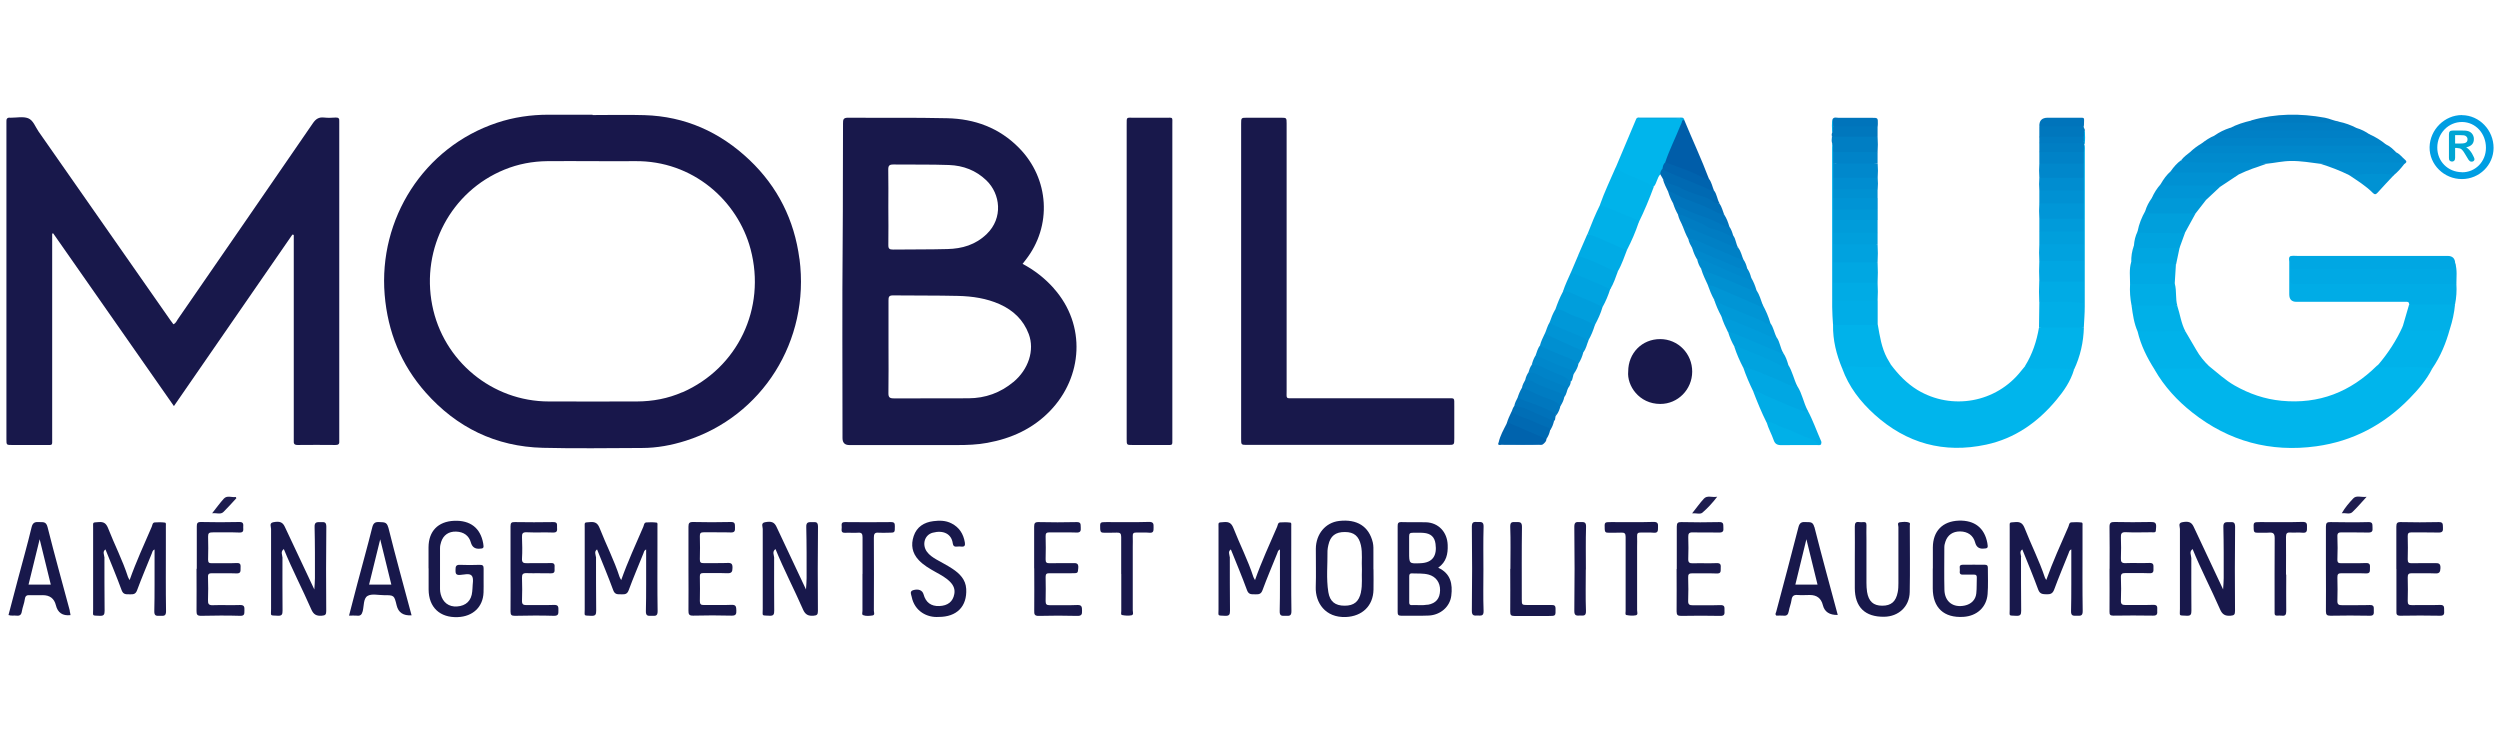 <?xml version="1.0" encoding="UTF-8"?>
<svg id="Calque_1" data-name="Calque 1" xmlns="http://www.w3.org/2000/svg" viewBox="0 0 291.81 85.41">
  <defs>
    <style>
      .cls-1 {
        fill: #009bda;
      }

      .cls-1, .cls-2, .cls-3, .cls-4, .cls-5, .cls-6, .cls-7, .cls-8, .cls-9, .cls-10, .cls-11, .cls-12, .cls-13, .cls-14, .cls-15, .cls-16, .cls-17, .cls-18, .cls-19, .cls-20, .cls-21, .cls-22, .cls-23, .cls-24, .cls-25, .cls-26, .cls-27, .cls-28, .cls-29, .cls-30, .cls-31, .cls-32, .cls-33, .cls-34, .cls-35, .cls-36, .cls-37, .cls-38, .cls-39, .cls-40, .cls-41, .cls-42, .cls-43, .cls-44, .cls-45, .cls-46, .cls-47, .cls-48, .cls-49, .cls-50, .cls-51, .cls-52, .cls-53, .cls-54, .cls-55, .cls-56, .cls-57, .cls-58, .cls-59, .cls-60, .cls-61, .cls-62, .cls-63, .cls-64, .cls-65, .cls-66, .cls-67, .cls-68, .cls-69 {
        stroke-width: 0px;
      }

      .cls-2 {
        fill: #00b2ea;
      }

      .cls-3 {
        fill: #0077bd;
      }

      .cls-4 {
        fill: #00a3e0;
      }

      .cls-5 {
        fill: #00ade7;
      }

      .cls-6 {
        fill: #00b3ea;
      }

      .cls-7 {
        fill: #009ee3;
      }

      .cls-8 {
        fill: #00ade6;
      }

      .cls-9 {
        fill: #0095d6;
      }

      .cls-10 {
        fill: #007cc2;
      }

      .cls-11 {
        fill: #00a6e2;
      }

      .cls-12 {
        fill: #007bc1;
      }

      .cls-13 {
        fill: #0069b2;
      }

      .cls-14 {
        fill: #00a9e2;
      }

      .cls-15 {
        fill: #08c;
      }

      .cls-16 {
        fill: #0082c7;
      }

      .cls-17 {
        fill: #00a7e3;
      }

      .cls-18 {
        fill: #0074bb;
      }

      .cls-19 {
        fill: #007bc0;
      }

      .cls-20 {
        fill: #0063ae;
      }

      .cls-21 {
        fill: #00a7e2;
      }

      .cls-22 {
        fill: #00a5d4;
      }

      .cls-23 {
        fill: #008bce;
      }

      .cls-24 {
        fill: #00a0dd;
      }

      .cls-25 {
        fill: #0096d7;
      }

      .cls-26 {
        fill: #009fdc;
      }

      .cls-27 {
        fill: #19184c;
      }

      .cls-28 {
        fill: #008dd0;
      }

      .cls-29 {
        fill: #00aee7;
      }

      .cls-30 {
        fill: #0098d7;
      }

      .cls-31 {
        fill: #0090d1;
      }

      .cls-32 {
        fill: #0080c6;
      }

      .cls-33 {
        fill: #00b0e8;
      }

      .cls-34 {
        fill: #0091d3;
      }

      .cls-35 {
        fill: #006eb6;
      }

      .cls-36 {
        fill: #0077be;
      }

      .cls-37 {
        fill: #18174b;
      }

      .cls-38 {
        fill: #00a2df;
      }

      .cls-39 {
        fill: #008acd;
      }

      .cls-40 {
        fill: #0073bb;
      }

      .cls-41 {
        fill: #008fd1;
      }

      .cls-42 {
        fill: #00ace6;
      }

      .cls-43 {
        fill: #00a3df;
      }

      .cls-44 {
        fill: #0099d8;
      }

      .cls-45 {
        fill: #00abe5;
      }

      .cls-46 {
        fill: #007ec3;
      }

      .cls-47 {
        fill: #0083c8;
      }

      .cls-48 {
        fill: #0084c9;
      }

      .cls-49 {
        fill: #0095d5;
      }

      .cls-50 {
        fill: #1e1d4f;
      }

      .cls-51 {
        fill: #0094d5;
      }

      .cls-52 {
        fill: #009edc;
      }

      .cls-53 {
        fill: #009cda;
      }

      .cls-54 {
        fill: #005da9;
      }

      .cls-55 {
        fill: #0091d2;
      }

      .cls-56 {
        fill: #00a6e1;
      }

      .cls-57 {
        fill: #0063ad;
      }

      .cls-58 {
        fill: #0072ba;
      }

      .cls-59 {
        fill: #1f1d50;
      }

      .cls-60 {
        fill: #00a9e4;
      }

      .cls-61 {
        fill: #0078bf;
      }

      .cls-62 {
        fill: #18184b;
      }

      .cls-63 {
        fill: #0080c5;
      }

      .cls-64 {
        fill: #0087cb;
      }

      .cls-65 {
        fill: #009cdb;
      }

      .cls-66 {
        fill: #0098d8;
      }

      .cls-67 {
        fill: #0092d3;
      }

      .cls-68 {
        fill: #0064ae;
      }

      .cls-69 {
        fill: #00b5ec;
      }
    </style>
  </defs>
  <path class="cls-62" d="M34.13,27.38c-4.59,6.64-9.18,13.28-13.83,20.02-4.72-6.75-9.41-13.46-14.09-20.16-.04.01-.08.02-.12.03v.79c0,7.7,0,15.39,0,23.09,0,.9.1.79-.8.79-1.3,0-2.59,0-3.89,0-.64,0-.65,0-.65-.66,0-2.94,0-5.88,0-8.82,0-9.24,0-18.48,0-27.72,0-.17.01-.35,0-.52-.03-.34.09-.53.46-.48.02,0,.05,0,.07,0,.67,0,1.41-.16,2,.06.6.23.84,1,1.22,1.55,5.14,7.35,10.28,14.71,15.42,22.07.1.14.2.28.32.43.29-.12.38-.39.53-.61,5.25-7.61,10.51-15.22,15.74-22.84.35-.52.71-.75,1.33-.68.44.05.9.03,1.34,0,.34-.02.45.12.42.44-.01.15,0,.3,0,.45,0,12.15,0,24.31,0,36.46,0,.15-.01.3,0,.45.03.34-.14.42-.45.42-1.47-.01-2.94-.02-4.41,0-.38,0-.48-.15-.45-.49.01-.15,0-.3,0-.45,0-7.62,0-15.24,0-22.86v-.72c-.05-.01-.11-.03-.16-.04Z"/>
  <path class="cls-62" d="M150.18,30.17c0,5.13,0,10.26,0,15.39,0,1.04-.14.93.89.93,5.93,0,11.86,0,17.78,0,1.01,0,.89-.13.9.93,0,1.25,0,2.49,0,3.74,0,.77,0,.77-.75.77-4.16,0-8.32,0-12.48,0-3.64,0-7.27,0-10.91,0-.74,0-.74,0-.74-.71,0-12.25,0-24.51,0-36.76,0-.72,0-.72.72-.72,1.3,0,2.59,0,3.89,0,.69,0,.7,0,.7.67,0,1.17,0,2.34,0,3.51,0,4.08,0,8.17,0,12.25Z"/>
  <path class="cls-62" d="M131.51,32.85c0-6.1,0-12.2,0-18.3,0-.92-.05-.81.79-.81,1.27,0,2.54,0,3.81,0,.84,0,.73-.1.73.77,0,5.73,0,11.45,0,17.18,0,6.5,0,13,0,19.5,0,.84.08.75-.77.75-1.29,0-2.59,0-3.88,0-.68,0-.68,0-.68-.7,0-5.7,0-11.4,0-17.11v-1.27Z"/>
  <path class="cls-69" d="M283.9,43.02c-.67,1.32-1.62,2.44-2.65,3.49-3,3.08-6.62,4.99-10.87,5.58-5.35.74-10.21-.57-14.47-3.93-1.77-1.39-3.28-3.04-4.41-5,.24-.45.67-.35,1.05-.36,1.78-.03,3.55.02,5.33-.04.97.77,1.87,1.62,2.96,2.24,1.71.97,3.5,1.59,5.47,1.78,4.38.42,8.04-1.03,11.13-4.09.05-.05.12-.09.18-.13,1.66.16,3.32.04,4.98.09.46.01.95-.03,1.31.38Z"/>
  <path class="cls-69" d="M242.08,43.17c-.4,1.34-1.18,2.47-2.05,3.51-2.17,2.61-4.84,4.5-8.2,5.22-4.93,1.06-9.29-.14-13.03-3.52-1.66-1.5-3-3.24-3.77-5.37.41-.47.96-.46,1.51-.42,1.39.08,2.77.11,4.16-.04.87,1.16,1.85,2.19,3.1,2.96,4.01,2.43,9.21,1.49,12.11-2.21.15-.19.32-.38.47-.57,1.46.11,2.93.04,4.39.07.47,0,.96-.03,1.31.38Z"/>
  <path class="cls-62" d="M143.55,65.01c0,2.09,0,4.18.02,6.28,0,.45-.09.61-.57.59-.94-.05-.77.06-.77-.74,0-3.16,0-6.33,0-9.49,0-.76-.1-.64.65-.71.59-.05.87.15,1.09.7.75,1.92,1.7,3.75,2.33,5.71.04.11.11.21.19.36.76-2.16,1.7-4.18,2.58-6.22.08-.19.08-.49.35-.51.39-.03.8-.03,1.19.02.16.02.11.25.11.4,0,.75,0,1.49,0,2.24,0,2.57-.02,5.13.02,7.7.01.62-.31.54-.69.54-.37,0-.7.08-.68-.54.05-2.04.02-4.08.03-6.13,0-.35,0-.69,0-1.07-.25.1-.26.31-.33.48-.57,1.42-1.18,2.84-1.71,4.28-.18.49-.48.48-.86.47-.38-.01-.74.07-.94-.47-.59-1.61-1.25-3.18-1.89-4.77-.36.25-.16.58-.13.89Z"/>
  <path class="cls-62" d="M69.57,65.01c0,2.09,0,4.18.02,6.28,0,.45-.09.61-.57.59-.94-.05-.77.07-.77-.74,0-3.16,0-6.33,0-9.49,0-.76-.1-.64.65-.71.59-.05.87.15,1.09.7.75,1.92,1.7,3.75,2.33,5.71.04.11.11.21.19.36.76-2.15,1.7-4.18,2.58-6.22.08-.19.08-.49.35-.51.39-.03.8-.03,1.19.02.16.02.11.25.11.4,0,.75,0,1.49,0,2.24,0,2.57-.02,5.13.02,7.7.01.62-.31.54-.69.54-.37,0-.7.08-.68-.54.05-2.04.02-4.08.03-6.13,0-.35,0-.69,0-1.07-.25.1-.26.31-.33.48-.57,1.42-1.18,2.84-1.71,4.28-.18.49-.48.48-.86.47-.38-.01-.74.07-.94-.47-.59-1.61-1.25-3.18-1.89-4.77-.36.25-.16.58-.13.89Z"/>
  <path class="cls-62" d="M12.19,65.01c0,2.09,0,4.18.02,6.28,0,.45-.09.61-.57.59-.94-.05-.77.07-.77-.74,0-3.16,0-6.33,0-9.49,0-.76-.1-.64.65-.71.59-.05.87.15,1.09.7.75,1.92,1.7,3.75,2.33,5.71.04.11.11.21.19.36.76-2.15,1.7-4.18,2.58-6.22.08-.19.08-.49.35-.51.39-.03.8-.03,1.19.02.16.02.11.25.11.4,0,.75,0,1.49,0,2.24,0,2.57-.02,5.13.02,7.7.01.62-.31.54-.69.54-.37,0-.7.08-.68-.54.05-2.04.02-4.08.03-6.13,0-.35,0-.69,0-1.07-.25.1-.26.31-.33.48-.57,1.42-1.18,2.84-1.71,4.28-.18.49-.48.48-.86.47-.38-.01-.74.07-.94-.47-.59-1.61-1.25-3.18-1.89-4.77-.36.25-.16.58-.13.89Z"/>
  <path class="cls-62" d="M235.9,65.01c0,2.09,0,4.18.02,6.28,0,.45-.09.61-.57.59-.94-.05-.77.07-.77-.74,0-3.16,0-6.33,0-9.49,0-.76-.1-.64.65-.71.59-.05.87.15,1.09.7.76,1.94,1.71,3.8,2.37,5.78.03.09.09.16.16.28.76-2.15,1.69-4.17,2.58-6.22.08-.19.08-.49.35-.51.39-.03.8-.03,1.19.02.16.02.11.25.11.4,0,.75,0,1.49,0,2.24,0,2.57-.02,5.13.02,7.7.01.62-.31.54-.68.54-.37,0-.7.08-.68-.54.05-2.04.02-4.08.03-6.13,0-.35,0-.69,0-1.07-.25.1-.26.31-.33.48-.56,1.4-1.15,2.8-1.67,4.21-.18.48-.45.56-.89.55-.44-.02-.77-.01-.97-.54-.58-1.58-1.23-3.14-1.86-4.7-.36.25-.16.58-.13.89Z"/>
  <path class="cls-62" d="M190.05,43.37c0-2.16,1.61-3.79,3.73-3.79,2.09,0,3.75,1.7,3.74,3.81-.01,2.07-1.67,3.77-3.73,3.76-2.48,0-3.9-2.15-3.74-3.79Z"/>
  <path class="cls-42" d="M286.72,33.15c.05.8,0,1.6-.16,2.39-.19.2-.44.22-.68.23-1.33.02-2.66.02-3.99,0-.25,0-.5-.02-.68-.23-.02-.15-.03-.3-.24-.31-.2,0-.4,0-.6,0-4.11,0-8.22,0-12.32,0q-.84,0-.84-.87c0-1.27,0-2.54,0-3.81,0-.21-.11-.45.1-.63.36.46.18,1,.22,1.51q.07,1.49,1.55,1.49c5.45,0,10.9,0,16.35,0,.44,0,.9-.09,1.29.23Z"/>
  <path class="cls-62" d="M90.36,65.15c0,2.04-.01,4.08.01,6.12,0,.43-.06.63-.56.6-.96-.06-.78.1-.78-.8,0-3.11,0-6.22,0-9.33,0-.26-.24-.68.25-.78.76-.15,1.1-.01,1.35.52,1.13,2.39,2.25,4.79,3.45,7.33.03-.53.07-.93.07-1.33,0-1.99.01-3.98-.04-5.97-.02-.59.28-.57.67-.56.36.01.7-.12.7.52-.04,3.28-.03,6.57-.01,9.85,0,.41-.1.52-.52.55-.64.05-.97-.15-1.23-.75-1.03-2.36-2.23-4.64-3.2-7.03-.42.3-.17.69-.15,1.05Z"/>
  <path class="cls-62" d="M32.97,65.15c0,2.04-.01,4.08.01,6.12,0,.43-.06.63-.56.6-.96-.06-.78.1-.78-.8,0-3.11,0-6.22,0-9.33,0-.26-.24-.68.25-.78.76-.15,1.1-.01,1.35.52,1.13,2.39,2.25,4.79,3.45,7.33.03-.53.07-.93.07-1.33,0-1.99.01-3.98-.04-5.97-.02-.59.28-.57.67-.56.36.01.7-.12.7.52-.04,3.28-.03,6.57-.01,9.85,0,.41-.1.52-.52.55-.64.05-.97-.15-1.23-.75-1.03-2.36-2.23-4.64-3.2-7.03-.42.3-.17.69-.15,1.05Z"/>
  <path class="cls-62" d="M255.78,65.15c0,2.04-.01,4.08.01,6.12,0,.43-.06.63-.56.6-.96-.06-.78.1-.78-.8,0-3.11,0-6.22,0-9.33,0-.26-.24-.68.25-.78.76-.15,1.1-.01,1.35.52,1.13,2.39,2.25,4.79,3.44,7.32.03-.53.07-.93.07-1.32,0-1.99.01-3.98-.04-5.97-.02-.59.28-.57.67-.56.35.01.7-.12.7.52-.04,3.28-.03,6.57-.01,9.85,0,.41-.1.52-.52.55-.64.05-.97-.15-1.23-.75-1.03-2.36-2.23-4.64-3.2-7.03-.42.3-.17.69-.15,1.05Z"/>
  <path class="cls-69" d="M188.59,19.56c.8-1.9,1.6-3.79,2.4-5.69,1.76-.15,3.52-.06,5.27-.05.37.34.14.69,0,1.02-.57,1.35-1.15,2.7-1.73,4.05-.14.25-.25.5-.34.77-.13.24-.18.52-.4.7-.38.4-.39,1.01-.75,1.42-.38.09-.66-.19-.95-.33-.98-.46-2.04-.76-2.96-1.34-.23-.14-.49-.26-.54-.57Z"/>
  <path class="cls-60" d="M286.72,33.15c-6.16,0-12.31,0-18.47,0-.1,0-.2-.01-.3,0-.47.06-.7-.09-.65-.61.04-.39.02-.79.02-1.19.38-.33.85-.23,1.29-.23,5.5,0,11.01,0,16.51,0,.53,0,1.05,0,1.47-.38.24.79.13,1.61.13,2.41Z"/>
  <path class="cls-62" d="M225.61,66.36c0-.82,0-1.64,0-2.46.01-1.91,1.13-3.06,3.03-3.13,1.84-.06,3,.85,3.33,2.61.11.59.06.64-.52.66q-.71.02-.9-.71c-.22-.83-.85-1.29-1.77-1.3-.84,0-1.44.41-1.7,1.18-.07.21-.13.43-.13.65,0,1.67-.03,3.34.01,5,.04,1.39,1.03,2.11,2.38,1.82.74-.16,1.26-.66,1.34-1.41.07-.62.03-1.24.06-1.86.01-.26-.09-.35-.35-.34-.42.01-.85-.02-1.27,0-.4.02-.39-.22-.36-.48.04-.25-.19-.66.32-.67.87-.02,1.74,0,2.61,0,.27,0,.34.12.34.36,0,1.02.05,2.05-.03,3.06-.12,1.54-1.25,2.56-2.81,2.66-2.28.15-3.59-1.06-3.59-3.33,0-.77,0-1.54,0-2.32Z"/>
  <path class="cls-62" d="M50.02,66.34c0-.82,0-1.64,0-2.46.01-1.88,1.11-3.01,2.99-3.09,1.88-.08,3.07.84,3.39,2.63.1.56.05.61-.48.63q-.75.03-.96-.73c-.22-.79-.82-1.24-1.72-1.27-.86-.03-1.49.4-1.75,1.21-.08.24-.13.48-.13.73,0,1.59,0,3.19,0,4.78,0,.2.03.4.08.59.25.97.95,1.49,1.9,1.43,1.06-.07,1.69-.68,1.78-1.74.01-.12.03-.25.03-.37,0-.5.17-1.13-.07-1.46-.26-.36-.93-.13-1.42-.11-.49.02-.49-.23-.49-.59,0-.38.04-.61.51-.59.77.03,1.54.03,2.31,0,.37-.01.47.11.46.47-.02.92.02,1.84-.01,2.76-.06,1.68-1.24,2.8-3,2.87-2.09.09-3.4-1.14-3.41-3.22,0-.37,0-.75,0-1.12v-1.34Z"/>
  <path class="cls-62" d="M216.5,65.28c0-1.27.02-2.54,0-3.81,0-.42.1-.6.53-.53.15.02.3.02.45,0,.29-.03.39.09.38.38-.02.55,0,1.09,0,1.64,0,1.69,0,3.38,0,5.08,0,.35.02.7.07,1.04.18,1.12.74,1.62,1.77,1.62,1.05,0,1.6-.48,1.81-1.58.07-.34.08-.69.08-1.04,0-2.19,0-4.38,0-6.57,0-.18-.18-.51.18-.55.36-.04.74-.1,1.09.05.13.05.06.23.06.34,0,2.59.04,5.18-.01,7.76-.03,1.69-1.3,2.86-2.99,2.88-2.23.03-3.42-1.13-3.42-3.36,0-1.12,0-2.24,0-3.36Z"/>
  <path class="cls-62" d="M109.56,72.01c-1.32.1-2.81-.64-3.15-2.37-.05-.24-.26-.62.17-.75.63-.19,1.09.01,1.22.48.26.95.88,1.41,1.84,1.37.99-.04,1.59-.51,1.75-1.4.1-.53-.07-.97-.43-1.36-.5-.54-1.14-.87-1.77-1.22-.69-.39-1.38-.78-1.94-1.37-.78-.82-.95-1.78-.6-2.82.36-1.08,1.22-1.61,2.3-1.74.71-.09,1.43-.09,2.11.26.92.47,1.39,1.23,1.56,2.22.05.31.01.54-.4.49-.17-.02-.35-.02-.52,0-.3.04-.45-.08-.49-.38-.15-1.11-1.1-1.57-2.34-1.24-.96.25-1.28,1.4-.67,2.23.29.39.68.65,1.09.89.62.36,1.27.68,1.87,1.08.85.56,1.56,1.26,1.62,2.36.11,2.05-1.1,3.28-3.23,3.27Z"/>
  <path class="cls-62" d="M120.71,66.34c0-1.62.01-3.24,0-4.86,0-.41.09-.55.53-.54,1.47.03,2.94.04,4.41,0,.58-.02.47.31.5.65.03.38-.04.59-.5.57-1.04-.04-2.09,0-3.14-.02-.36,0-.47.1-.46.46.02.9.03,1.79,0,2.69-.01.37.12.46.47.45.87-.02,1.74,0,2.61-.01.41,0,.79-.08.73.57-.06.61-.01.61-.77.61-.87,0-1.74.01-2.61,0-.32,0-.43.09-.43.42.02.95.02,1.89,0,2.84,0,.36.11.47.47.47,1.07-.02,2.14.03,3.21-.02.58-.03.56.26.57.67.02.43-.07.61-.56.6-1.49-.04-2.99-.04-4.48,0-.52.01-.55-.2-.54-.61.02-1.64,0-3.29,0-4.93Z"/>
  <path class="cls-62" d="M80.36,66.41c0-1.64.01-3.29,0-4.93,0-.41.09-.55.52-.55,1.47.03,2.94.04,4.41,0,.57-.02.48.3.5.65.02.38-.03.59-.5.57-1.04-.04-2.09,0-3.14-.02-.36,0-.47.1-.46.46.02.9.03,1.79,0,2.69-.01.37.11.46.47.45.92-.02,1.84.02,2.76-.02.46-.02.59.11.58.57,0,.47-.11.65-.62.63-.92-.04-1.84,0-2.76-.02-.32,0-.44.08-.43.42.02.95.02,1.89,0,2.84,0,.35.1.48.47.47,1.07-.02,2.14.03,3.21-.02.57-.03.56.25.58.66.02.43-.07.61-.56.6-1.49-.04-2.99-.04-4.48,0-.51.01-.55-.19-.55-.6.02-1.62,0-3.24,0-4.86Z"/>
  <path class="cls-62" d="M59.59,66.36c0-1.64.01-3.29,0-4.93,0-.4.11-.5.5-.49,1.49.02,2.99.03,4.48,0,.56-.01.43.32.45.62.02.34.05.62-.47.6-1.02-.04-2.04.02-3.06-.03-.48-.02-.58.14-.56.59.03.82.05,1.65,0,2.46-.03.5.17.57.6.56.92-.03,1.84.02,2.76-.02.48-.02.46.24.44.55-.02.29.13.67-.43.65-.95-.03-1.89.01-2.84-.02-.43-.01-.54.13-.53.54.03.9.03,1.79,0,2.69-.01.4.14.5.52.5,1.07-.02,2.14.02,3.21-.02.55-.02.52.26.52.64,0,.38.02.64-.53.63-1.52-.05-3.04-.03-4.56,0-.39,0-.5-.1-.5-.5.02-1.67,0-3.34,0-5.01Z"/>
  <path class="cls-62" d="M22.97,66.38c0-1.64,0-3.29,0-4.93,0-.36.06-.52.48-.52,1.49.03,2.99.04,4.48,0,.53-.01.47.28.46.61,0,.31.1.64-.45.62-1.04-.05-2.09,0-3.14-.02-.38,0-.52.09-.51.49.03.9.02,1.79,0,2.69,0,.33.1.43.42.42.97-.02,1.94.03,2.91-.02.54-.03.46.29.46.61,0,.35.03.62-.49.6-.94-.04-1.89,0-2.84-.02-.34,0-.49.07-.47.45.03.9.03,1.79,0,2.69-.02.45.1.61.57.59,1.04-.04,2.09.02,3.14-.02.52-.02.56.21.54.62-.02.35.07.66-.51.64-1.52-.05-3.04-.03-4.56,0-.45,0-.52-.16-.52-.55.02-1.64,0-3.29,0-4.93Z"/>
  <path class="cls-62" d="M246.24,66.39c0-1.62.02-3.24-.01-4.86-.01-.51.15-.61.62-.6,1.39.03,2.79.03,4.18,0,.45,0,.68.05.64.59-.06.71.04.61-.68.61-.95,0-1.89.04-2.84-.01-.53-.03-.61.18-.59.63.03.8.03,1.59,0,2.39-.02.44.08.61.56.59.92-.04,1.84.02,2.76-.02.51-.02.49.25.48.59,0,.33.06.64-.48.61-.92-.04-1.84,0-2.76-.02-.39,0-.58.05-.56.51.04.89.03,1.79,0,2.69-.02.45.16.53.56.53,1.07-.02,2.14.02,3.21-.02.6-.02.45.36.47.68.03.37-.01.59-.49.58-1.54-.03-3.09-.02-4.63,0-.37,0-.46-.11-.45-.47.02-1.67,0-3.34,0-5.01Z"/>
  <path class="cls-62" d="M279.71,66.41c0-1.64.01-3.29,0-4.93,0-.42.1-.55.53-.54,1.47.03,2.94.04,4.41,0,.58-.02.47.32.5.65.03.39-.05.58-.51.57-1.04-.03-2.09,0-3.14-.02-.37,0-.47.11-.46.46.02.9.03,1.79,0,2.69-.01.38.13.46.47.45.9-.02,1.79,0,2.69-.01.43-.01.68.02.66.58-.02.48-.13.65-.63.62-.89-.04-1.79,0-2.69-.02-.39-.01-.51.11-.5.5.03.92.02,1.84,0,2.76,0,.36.11.47.47.46,1.1-.02,2.19.02,3.29-.02.58-.02.47.33.49.67.02.35.02.6-.48.59-1.54-.03-3.09-.03-4.63,0-.45,0-.47-.19-.46-.53.01-1.64,0-3.29,0-4.93Z"/>
  <path class="cls-62" d="M271.49,66.33c0-1.62.01-3.24,0-4.86,0-.43.12-.54.54-.53,1.47.02,2.94.04,4.41,0,.58-.02.46.33.49.66.04.4-.06.57-.51.56-1.02-.03-2.04,0-3.06-.02-.34,0-.55.03-.53.47.04.89.03,1.79,0,2.69-.01.39.14.45.48.44.95-.02,1.89.02,2.84-.02.5-.02.5.23.48.59-.02.32.08.64-.47.62-.94-.04-1.89,0-2.84-.02-.4-.01-.5.12-.49.51.02.9.03,1.79,0,2.69-.02.44.15.54.56.53,1.07-.02,2.14.02,3.21-.02.59-.02.46.34.48.67.02.36,0,.6-.49.58-1.52-.03-3.04-.03-4.56,0-.42,0-.54-.11-.54-.53.02-1.67,0-3.34,0-5.01Z"/>
  <path class="cls-62" d="M195.72,66.4c0-1.64.01-3.29,0-4.93,0-.42.12-.54.54-.53,1.47.03,2.94.04,4.41,0,.58-.02.46.33.49.66.04.4-.06.57-.51.56-1.02-.03-2.04.01-3.06-.02-.44-.01-.54.14-.53.55.03.85.03,1.69,0,2.54-.02.45.16.53.55.52.92-.03,1.84.02,2.76-.02.5-.02.5.23.48.59-.02.32.08.64-.47.62-.94-.04-1.89,0-2.84-.02-.4-.01-.51.12-.49.5.03.9.03,1.79,0,2.69-.02.44.14.55.55.54,1.07-.02,2.14.02,3.21-.02.59-.02.46.34.48.67.02.36.01.6-.49.59-1.52-.03-3.04-.03-4.56,0-.42,0-.54-.11-.54-.53.02-1.64,0-3.29,0-4.93Z"/>
  <path class="cls-17" d="M286.59,30.74c.09.65-.33.62-.78.62-6.16,0-12.33,0-18.49,0,0-.48-.01-.96-.02-1.44.27-.1.54-.05.81-.05,5.86,0,11.72,0,17.58,0q.87,0,.89.88Z"/>
  <path class="cls-2" d="M220.69,42.55c-.14.37-.46.33-.75.31-1.21-.06-2.41.1-3.62-.1-.4-.07-.86.16-1.29.25-.68-1.63-1.1-3.3-1.07-5.08.2-.18.44-.22.69-.23,1.28-.02,2.57-.02,3.85,0,.25,0,.49.04.69.23.23,1.32.43,2.65,1.07,3.86.14.26.29.5.44.75Z"/>
  <path class="cls-2" d="M283.9,43.02c-1.81-.31-3.64-.08-5.46-.15-.31-.01-.66.09-.83-.31,1.15-1.36,2.12-2.84,2.85-4.47.46.19.95.22,1.45.23,1.35.03,2.71-.1,4.05.07-.45,1.65-1.09,3.21-2.06,4.63Z"/>
  <path class="cls-2" d="M242.08,43.17c-1.64-.32-3.29-.09-4.94-.16-.29-.01-.61.07-.77-.29.86-1.38,1.36-2.9,1.63-4.5,1.75-.38,3.49-.39,5.24,0-.05,1.73-.42,3.38-1.16,4.94Z"/>
  <path class="cls-39" d="M254.61,18.68c.29-.37.66-.64,1.03-.93.34-.06.69-.08,1.04-.08,7.18,0,14.36,0,21.54,0,.5,0,.99.02,1.48.12.43.19.69.58,1.04.87.27.23.09.36-.11.49-3.26,0-6.52.13-9.78-.03-1.13-.14-2.25-.34-3.4-.33-1,0-1.96.24-2.95.33-2.74.13-5.49.06-8.23.03-.56,0-1.26.18-1.66-.48Z"/>
  <path class="cls-2" d="M257.88,42.76c-.18.34-.5.26-.79.26-1.6,0-3.2,0-4.8,0-.27,0-.54-.04-.78.14-.89-1.39-1.62-2.85-2-4.47.23-.24.53-.24.82-.24,1.28-.01,2.56,0,3.84,0,.33,0,.63.09.92.23.42.72.85,1.43,1.26,2.15.41.73.93,1.36,1.53,1.94Z"/>
  <path class="cls-6" d="M188.59,19.56c1.06.84,2.38,1.18,3.58,1.74.32.15.57.37.87.5-.53,1.43-1.11,2.84-1.79,4.21-1.19-.67-2.5-1.08-3.75-1.65-.27-.12-.57-.2-.74-.47.52-1.48,1.2-2.89,1.82-4.33Z"/>
  <path class="cls-64" d="M279.7,17.79c-.24.22-.52.11-.78.11-2.79,0-5.57,0-8.36,0-4.69,0-9.39,0-14.08,0-.28,0-.6.14-.84-.15.41-.39.86-.73,1.35-1.01.54.06,1.09.03,1.63.03,6.11,0,12.22,0,18.33,0,.52,0,1.04.01,1.56.09.47.21.83.57,1.19.93Z"/>
  <path class="cls-37" d="M100.68,66.98c0-1.42-.01-2.84,0-4.25,0-.41-.09-.59-.53-.55-.49.04-1-.02-1.49.01-.57.03-.4-.37-.41-.66,0-.27-.12-.6.39-.59,1.79.02,3.58.02,5.37,0,.39,0,.44.15.44.48,0,.76.02.76-.76.76-.37,0-.75.03-1.12,0-.49-.05-.57.15-.57.59.02,2.84.01,5.67,0,8.51,0,.19.16.51-.16.56-.36.05-.75.1-1.1-.04-.17-.07-.07-.32-.07-.48,0-1.44,0-2.89,0-4.33Z"/>
  <path class="cls-37" d="M266.86,67.08c0,1.42-.02,2.84,0,4.25,0,.42-.11.59-.54.53-.17-.02-.35-.01-.52,0-.23.01-.31-.09-.3-.31,0-.17,0-.35,0-.52,0-2.74-.01-5.47.01-8.21,0-.53-.15-.69-.67-.65-.44.04-.9,0-1.34.01-.31.01-.43-.07-.44-.41-.03-.82-.05-.83.76-.83,1.64,0,3.29.03,4.93-.02.54-.01.54.23.53.62,0,.36.04.7-.52.64-.47-.05-.95.01-1.42-.02-.39-.03-.51.1-.51.5.02,1.47,0,2.94,0,4.4Z"/>
  <path class="cls-37" d="M189.75,67c0-1.44-.01-2.89,0-4.33,0-.4-.12-.52-.51-.5-.5.03-1,0-1.49.01-.31.01-.43-.07-.44-.41-.03-.83-.05-.83.76-.83,1.64,0,3.29.03,4.93-.02.53-.01.55.23.53.62-.01.36.04.7-.52.64-.49-.05-.99,0-1.49-.02-.32-.01-.45.09-.43.42.02.42,0,.85,0,1.27,0,2.46,0,4.93,0,7.39,0,.2.14.52-.15.58-.36.07-.74.04-1.1-.03-.17-.03-.09-.31-.09-.47,0-1.44,0-2.89,0-4.33Z"/>
  <path class="cls-37" d="M130.87,67c0-1.44-.01-2.89,0-4.33,0-.39-.12-.52-.51-.5-.5.03-1,0-1.49.01-.31.01-.43-.07-.45-.41-.03-.83-.05-.83.76-.83,1.64,0,3.29.03,4.93-.02.53-.01.55.22.54.62-.01.36.05.7-.51.64-.49-.05-.99,0-1.49-.02-.32-.01-.45.09-.43.42.02.42,0,.85,0,1.27,0,2.46,0,4.93,0,7.39,0,.2.14.52-.15.58-.36.07-.74.04-1.1-.03-.17-.03-.09-.31-.09-.47,0-1.44,0-2.89,0-4.33Z"/>
  <path class="cls-42" d="M210.99,47.9c.63,1.17,1.06,2.43,1.6,3.64.03.08,0,.19-.02.29-.16.13-.33.08-.49,0-1.88-.93-3.85-1.64-5.77-2.45-.04-.02-.08-.06-.12-.09-.58-1.16-1.07-2.37-1.54-3.58.39-.34.75-.06,1.1.09,1.73.74,3.42,1.58,5.24,2.1Z"/>
  <path class="cls-62" d="M176.3,66.4c0-1.64.04-3.29-.02-4.93-.02-.64.33-.52.69-.53.39,0,.68-.05.68.55-.04,2.81-.02,5.63-.02,8.44,0,.68,0,.68.68.69.92,0,1.84,0,2.76,0,.32,0,.5.02.5.43.01.85.04.85-.83.85-1.32,0-2.64-.01-3.96,0-.38,0-.51-.09-.5-.5.02-1.67,0-3.34,0-5Z"/>
  <path class="cls-47" d="M278.51,16.86c-.19.25-.46.14-.69.14-6.7,0-13.39,0-20.09,0-.25,0-.63.2-.74-.26.46-.36.95-.69,1.5-.91,1.19.1,2.38.05,3.58.06,4.37,0,8.75,0,13.12,0,.47,0,.95.03,1.38-.22.7.31,1.35.71,1.94,1.2Z"/>
  <path class="cls-33" d="M186.77,23.89c1.36.55,2.71,1.1,4.07,1.67.2.08.42.17.42.45-.36,1.07-.81,2.11-1.33,3.12-.16.09-.33.15-.49.07-1.38-.62-2.84-1.07-4.14-1.88.45-1.16.92-2.32,1.48-3.44Z"/>
  <path class="cls-29" d="M243.24,38.23c-1.75,0-3.49,0-5.24,0,.01-.99.02-1.99.04-2.98.26-.25.59-.22.91-.22,1.12,0,2.23-.05,3.35.02.58.04.75-.17.73-.71-.03-.49-.02-.99,0-1.49-.02-.79-.02-1.57,0-2.36-.02-.65-.02-1.29,0-1.94-.01-.5-.02-1.01,0-1.51-.01-.5-.02-1,0-1.5-.02-.59-.02-1.19,0-1.78-.01-.5-.02-1,0-1.5-.01-.5-.02-1,0-1.49-.01-.54-.02-1.07,0-1.61,0-.43,0-.86,0-1.28.01-.29-.01-.58.09-.86.04-.08.1-.13.18-.15.09.27.05.54.05.81,0,6.03,0,12.07-.01,18.1,0,.82-.07,1.63-.11,2.45Z"/>
  <path class="cls-5" d="M219.18,37.93c-1.74,0-3.48,0-5.22,0-.04-.69-.1-1.39-.1-2.08-.01-6.22-.01-12.44-.01-18.66,0-.15.01-.3.02-.45.46.25.25.69.31,1.05.02.44.01.88,0,1.32.02.54.02,1.07,0,1.61.01.45.01.89,0,1.34.01.36.01.71,0,1.07.01.45.01.89,0,1.34.01.4.01.81,0,1.21.01.5.01.99,0,1.49.02.46.01.91,0,1.37.02.69.02,1.39,0,2.08.02.79.02,1.58,0,2.37.01.22.01.44.01.67q0,1.21,1.25,1.21c.94,0,1.88,0,2.82,0,.32,0,.65-.02.91.22v2.84Z"/>
  <path class="cls-33" d="M285.96,38.39c-.17.1-.36.15-.56.15-1.44,0-2.87,0-4.31,0-.32,0-.61-.04-.63-.45.25-.85.49-1.7.74-2.54,1.79,0,3.57,0,5.36,0-.09.97-.3,1.92-.6,2.85Z"/>
  <path class="cls-33" d="M255.09,38.67c-1.86,0-3.72.01-5.58.02-.42-.95-.56-1.97-.7-2.99.21-.22.49-.23.76-.23,1.24-.02,2.48,0,3.72,0,.3,0,.59.05.85.23.33.99.45,2.04.95,2.98Z"/>
  <path class="cls-32" d="M276.57,15.66c.01.11.14.22-.03.32-.25.15-.52.13-.79.13-5.47,0-10.94,0-16.41,0-.31,0-.67.11-.85-.29.55-.39,1.15-.68,1.79-.89,1.24.08,2.48.04,3.71.06,3.6.05,7.2-.03,10.8.03.1,0,.2-.01.28-.08.54.16,1.03.41,1.49.73Z"/>
  <path class="cls-17" d="M210.99,47.9c-.11.24-.26.12-.43.08-1.23-.36-2.38-.93-3.56-1.42-.55-.23-1.09-.47-1.62-.74-.24-.12-.48-.12-.72-.11-.45-.92-.86-1.86-1.19-2.84.42-.31.82-.07,1.19.08,1.73.68,3.44,1.4,5.14,2.14.56.86.71,1.9,1.19,2.81Z"/>
  <path class="cls-54" d="M194.37,18.95c.48-1.44,1.17-2.79,1.73-4.19.09-.23.23-.44.25-.7.05-.14.15-.11.24-.06.95,2.3,2.01,4.56,2.89,6.89-.29.21-.57.09-.83-.04-1.23-.62-2.54-1.06-3.83-1.55-.19-.07-.36-.16-.46-.35Z"/>
  <path class="cls-27" d="M185.1,66.48c0,1.61-.04,3.23.02,4.84.02.64-.33.52-.69.53-.38.01-.68.06-.67-.54.04-3.28.04-6.56,0-9.84,0-.63.32-.53.69-.53.38,0,.7-.07.68.54-.05,1.66-.02,3.33-.02,4.99Z"/>
  <path class="cls-27" d="M173.15,66.48c0,1.61-.04,3.23.02,4.84.02.64-.34.52-.7.53-.38.01-.68.05-.67-.55.04-3.28.04-6.56,0-9.84,0-.63.32-.53.69-.53.38,0,.7-.06.68.55-.05,1.66-.02,3.33-.02,4.99Z"/>
  <path class="cls-45" d="M185.29,27.32c.98.23,1.86.74,2.79,1.1.62.24,1.17.64,1.85.7-.34.85-.61,1.73-1.08,2.53-.23.18-.48.13-.7.03-1.23-.57-2.5-1.07-3.74-1.64-.09-.04-.16-.11-.22-.2.37-.84.73-1.69,1.1-2.53Z"/>
  <path class="cls-8" d="M254.14,35.69c-1.78,0-3.55,0-5.33,0-.17-.84-.23-1.69-.18-2.54.19-.18.44-.22.69-.23,1.28-.02,2.56-.02,3.85,0,.25,0,.49.04.69.23.22.83.05,1.71.29,2.54Z"/>
  <path class="cls-26" d="M249.51,27c.16-.85.48-1.63.9-2.38,1.6.15,3.2.06,4.8.09.36,0,.75-.06,1.05.23-.41.75-.82,1.49-1.23,2.24-.22.18-.47.25-.76.25-1.32-.04-2.63,0-3.95-.03-.3,0-.73.12-.82-.39Z"/>
  <path class="cls-43" d="M209.8,45.1c-.92-.01-1.67-.53-2.48-.85-1.14-.44-2.24-.99-3.42-1.32-.14-.04-.29-.03-.44-.05-.4-.77-.75-1.57-1.02-2.4.27-.26.56-.12.83-.02,1.47.54,2.87,1.22,4.32,1.82.37.15.72.31,1.13.29.5.78.66,1.71,1.08,2.53Z"/>
  <path class="cls-60" d="M253.85,33.15h-5.22c0-.85-.12-1.71.13-2.56,1.5-.13,3.01-.05,4.52-.04.28,0,.53.12.7.35-.05.75-.09,1.49-.14,2.24Z"/>
  <path class="cls-45" d="M243.23,32.85c0,.72,0,1.43.01,2.15,0,.22-.03.41-.33.36-1.62-.26-3.25-.05-4.88-.12-.04-.8-.04-1.59,0-2.39.19-.2.44-.22.69-.23,1.27-.02,2.54-.02,3.81,0,.25,0,.5.03.69.23Z"/>
  <path class="cls-11" d="M243.23,32.85c-1.73,0-3.46,0-5.19,0-.04-.8-.04-1.59,0-2.39.19-.2.44-.22.69-.23,1.27-.02,2.54-.02,3.81,0,.25,0,.5.03.69.23,0,.8,0,1.59,0,2.39Z"/>
  <path class="cls-21" d="M213.97,33c0-.8,0-1.59,0-2.39,1.73-.38,3.46-.38,5.19,0,.04.8.04,1.59,0,2.39-.19.2-.44.22-.69.23-1.27.02-2.54.02-3.81,0-.25,0-.5-.04-.69-.23Z"/>
  <path class="cls-46" d="M275.08,14.94c.05.14.13.27-.14.29-.47.03-.93-.03-1.4-.02-3.31.03-6.63.03-9.94.01-1.02,0-2.03-.04-3.05,0-.2,0-.26-.11-.27-.27.8-.42,1.66-.69,2.54-.89.35.24.73.03,1.09.04,2.95.08,5.91-.16,8.86.16.08,0,.14-.03.21-.06.74.15,1.43.4,2.1.75Z"/>
  <path class="cls-34" d="M252.21,21.48c.32-.56.69-1.08,1.19-1.51,2.32-.09,4.65-.07,6.97,0,.36,0,.76,0,1.01.35-.75.5-1.5,1-2.26,1.5-2.11.12-4.23.08-6.34.01-.22,0-.52,0-.57-.34Z"/>
  <path class="cls-52" d="M181.54,36.14c.25-.72.53-1.43.89-2.09.14-.27.38-.23.58-.15,1.29.5,2.6.97,3.8,1.68.11.06.19.16.24.27-.21.74-.53,1.42-.89,2.09-.12.07-.24.08-.36.02-1.4-.67-2.88-1.14-4.27-1.82Z"/>
  <path class="cls-28" d="M261.37,20.32c-.68-.1-1.35-.18-2.04-.17-1.73.01-3.46,0-5.2,0-.25,0-.55.12-.75-.17.34-.49.73-.94,1.22-1.29.51.27,1.08.25,1.62.27,2.32.07,4.65-.05,6.97.06.44.02.87,0,1.3.12-1.06.36-2.12.71-3.13,1.2Z"/>
  <path class="cls-4" d="M187.06,35.84c-1.02-.56-2.11-.94-3.17-1.43-.46-.21-.91-.48-1.46-.37.25-.77.6-1.5.93-2.24.16-.14.33-.07.49-.02,1.3.47,2.54,1.09,3.82,1.6.15.06.35.12.28.36-.23.73-.52,1.43-.89,2.09Z"/>
  <path class="cls-44" d="M256.26,24.93c-1.64,0-3.28,0-4.91,0-.35,0-.7,0-.94-.32.16-.54.42-1.02.75-1.48.27-.23.59-.23.91-.23,1.5,0,3.01-.01,4.51,0,.36,0,.76-.06.97.37-.43.55-.86,1.1-1.29,1.66Z"/>
  <path class="cls-49" d="M200.07,34.95c-.3-.52-.51-1.09-.72-1.65.5-.33.9.05,1.31.2,1.36.53,2.68,1.14,4.02,1.7.34.14.66.33,1.05.34.38.7.7,1.42.92,2.19-.04.42-.31.28-.51.19-1.78-.88-3.67-1.51-5.46-2.35-.29-.14-.45-.37-.61-.63Z"/>
  <path class="cls-45" d="M213.97,33c1.73,0,3.46,0,5.19,0,.04.7.04,1.4,0,2.09-1.49,0-2.99,0-4.48,0-.72,0-.72,0-.72-.75,0-.45,0-.9.01-1.34Z"/>
  <path class="cls-38" d="M219.16,30.61c-1.73,0-3.46,0-5.19,0,0-.7,0-1.39,0-2.09,1.73-.38,3.46-.38,5.19,0,.04.7.04,1.39,0,2.09Z"/>
  <path class="cls-21" d="M187.95,33.75c-1.51-.69-3.04-1.35-4.59-1.94.28-.65.55-1.3.83-1.95,1.11.33,2.16.8,3.2,1.3.47.22.92.49,1.46.5-.26.71-.5,1.44-.89,2.09Z"/>
  <path class="cls-28" d="M270.85,19.12c3.08-.31,6.17-.1,9.26-.16.19,0,.41-.04.52.19-.36.48-.75.92-1.22,1.3-.09.03.03.03-.06.03-1.72,0-3.44.22-5.15-.04-1.08-.54-2.2-.96-3.35-1.32Z"/>
  <path class="cls-9" d="M257.55,23.28c-.24-.18-.52-.14-.79-.14-1.87,0-3.73,0-5.6,0,.26-.61.61-1.16,1.05-1.65.33.19.7.16,1.06.16,1.66,0,3.33,0,4.99,0,.3,0,.6,0,.86.17-.52.49-1.05.98-1.57,1.47Z"/>
  <path class="cls-38" d="M243.23,30.46c-1.73,0-3.46,0-5.19,0-.04-.65-.04-1.3,0-1.94.19-.2.44-.22.69-.23,1.27-.02,2.54-.02,3.81,0,.25,0,.5.03.69.23,0,.65,0,1.29,0,1.94Z"/>
  <path class="cls-43" d="M249.51,27c.08.15.22.18.38.18,1.64.01,3.29.03,4.93.04.07,0,.15-.02.22-.04-.2.55-.4,1.1-.6,1.65-.19.33-.51.37-.84.37-1.26.02-2.53.03-3.79-.01-.31-.01-.81.1-.73-.52.04-.58.17-1.14.43-1.66Z"/>
  <path class="cls-56" d="M249.07,28.66c.02.16.07.3.26.3,1.63,0,3.27.06,4.9-.04.07,0,.13-.06.2-.1-.15.7-.29,1.39-.44,2.09-.37-.14-.76-.16-1.15-.15-1.13,0-2.26,0-3.39,0-.23,0-.5.1-.68-.16-.02-.66.08-1.31.31-1.93Z"/>
  <path class="cls-66" d="M181.54,36.14c.62-.13,1.11.24,1.6.48.49.24,1,.4,1.5.59.52.19,1.01.48,1.52.73-.19.62-.43,1.22-.76,1.79-1.46-.3-2.74-1.07-4.11-1.6-.21-.08-.35-.27-.41-.5.17-.51.37-1.01.64-1.48Z"/>
  <path class="cls-65" d="M201.73,38.83c-.31-.63-.62-1.26-.81-1.94.46-.2.81.14,1.19.28,1.78.7,3.55,1.42,5.29,2.24.38.55.4,1.24.76,1.8-.19.19-.41.13-.62.05-1.95-.78-3.88-1.59-5.8-2.44Z"/>
  <path class="cls-31" d="M205.74,35.55c-.02.15-.04.32-.27.22-1.6-.7-3.2-1.4-4.8-2.08-.42-.18-.83-.4-1.31-.39-.29-.64-.61-1.26-.8-1.94.73.03,1.36.4,2.01.67,1.49.62,2.98,1.22,4.46,1.86.34.51.5,1.1.71,1.67Z"/>
  <path class="cls-46" d="M213.98,17.76c-.08-.33.08-.69-.12-1.01-.09-.26-.06-.52-.03-.78.19-.2.44-.22.69-.23,1.32-.02,2.64-.02,3.95,0,.25,0,.5.03.69.23.04.6.04,1.2,0,1.79-.19.2-.44.22-.69.23-1.27.02-2.54.02-3.81,0-.25,0-.5-.03-.69-.23Z"/>
  <path class="cls-25" d="M243.23,23.73c0,.6,0,1.2,0,1.79-.19.19-.44.23-.69.23-1.27.02-2.54.02-3.81,0-.25,0-.5-.03-.69-.23-.04-.6-.04-1.2,0-1.79.19-.2.44-.22.69-.23,1.27-.02,2.54-.02,3.81,0,.25,0,.5.03.69.23Z"/>
  <path class="cls-44" d="M207.38,39.42c-.69.02-1.25-.38-1.85-.63-1.53-.65-3.07-1.29-4.62-1.9-.34-.62-.62-1.27-.84-1.95.77.66,1.76.89,2.65,1.3,1.18.54,2.45.91,3.58,1.58.17.1.27.08.35-.09.37.5.45,1.14.73,1.68Z"/>
  <path class="cls-24" d="M201.73,38.83c.36-.05.69.09,1,.22,1.6.66,3.19,1.34,4.78,2.01.21.09.41.19.64.15.29.41.44.88.58,1.35-.28.37-.56.24-.9.07-1.6-.81-3.28-1.45-4.94-2.14-.13-.05-.29-.02-.44-.02-.3-.52-.54-1.07-.72-1.65Z"/>
  <path class="cls-64" d="M243.23,19.1c0,.55,0,1.1,0,1.64-.19.19-.44.23-.69.23-1.27.02-2.54.02-3.81,0-.25,0-.5-.03-.69-.23-.04-.55-.04-1.1,0-1.64.19-.2.44-.22.69-.23,1.27-.02,2.54-.02,3.81,0,.25,0,.5.03.69.23Z"/>
  <path class="cls-15" d="M213.98,20.75c0-.55,0-1.1,0-1.64,1.73-.38,3.46-.38,5.19,0,.04.55.04,1.1,0,1.64-.19.2-.44.22-.69.23-1.27.02-2.54.02-3.81,0-.25,0-.5-.03-.69-.23Z"/>
  <path class="cls-57" d="M174.93,51.64c.17-.8.58-1.49.94-2.21.11-.25.32-.21.51-.14,1.33.49,2.61,1.08,3.9,1.66.11.05.19.16.22.28.01.28-.18.43-.35.59-1.67.16-3.35.04-5.03.06-.15,0-.22-.09-.18-.25Z"/>
  <path class="cls-40" d="M201.26,25.06c.28.42.45.89.59,1.37-.13.35-.4.18-.58.1-1.75-.73-3.52-1.42-5.27-2.17-.3-.13-.54-.34-.71-.63-.25-.43-.43-.88-.58-1.35.26-.19.52-.08.77.04,1.58.77,3.25,1.31,4.84,2.07.34.16.62.39.94.57Z"/>
  <path class="cls-33" d="M206.2,49.29c.72-.12,1.24.41,1.86.6,1.17.36,2.25,1.02,3.43,1.38.4.12.6.63,1.09.57-.13.18-.32.11-.48.11-1.39,0-2.79-.01-4.18.01-.47,0-.74-.14-.89-.59-.24-.7-.62-1.35-.82-2.07Z"/>
  <path class="cls-13" d="M193.79,20.37c-.01-.27.09-.5.27-.7.8.18,1.53.57,2.27.91,1.23.57,2.56.94,3.73,1.65.35.43.36,1.01.64,1.48-.29.26-.55.09-.81-.04-1.49-.78-3.13-1.2-4.65-1.92-.46-.22-.9-.4-1.14-.87l-.3-.52Z"/>
  <path class="cls-1" d="M238.04,25.53h5.19c0,.5,0,1,0,1.49-.19.19-.44.22-.69.23-1.27.02-2.54.02-3.81,0-.25,0-.5-.03-.69-.23,0-.5,0-1,0-1.49Z"/>
  <path class="cls-34" d="M243.23,23.73h-5.19v-1.49c.19-.2.44-.22.69-.23,1.27-.02,2.54-.02,3.81,0,.25,0,.5.03.69.23,0,.5,0,1,0,1.49Z"/>
  <path class="cls-28" d="M243.23,22.24c-1.73,0-3.46,0-5.19,0-.04-.5-.04-1,0-1.49,1.73,0,3.46,0,5.19,0v1.49Z"/>
  <path class="cls-26" d="M238.04,27.02c1.73,0,3.46,0,5.19,0,0,.5,0,1,0,1.49-1.73,0-3.46,0-5.19,0v-1.49Z"/>
  <path class="cls-53" d="M213.97,27.17v-1.49c1.73-.38,3.46-.38,5.19,0,0,.5,0,1,0,1.49-.19.2-.44.22-.69.23-1.27.02-2.54.02-3.81,0-.25,0-.5-.03-.69-.23Z"/>
  <path class="cls-63" d="M197.08,27.92c-.3-.52-.5-1.08-.72-1.64.1-.09.23-.1.35-.05,2.07.91,4.25,1.58,6.21,2.73.3.4.39.9.58,1.35-.35.23-.68.02-.98-.11-1.36-.57-2.73-1.13-4.07-1.74-.45-.21-.96-.23-1.36-.54Z"/>
  <path class="cls-41" d="M184.82,41.09c-.12.49-.31.95-.58,1.37-1.37-.55-2.75-1.09-4.09-1.71-.19-.09-.31-.24-.4-.42.12-.48.34-.92.55-1.36.26-.12.48.04.7.13,1.11.47,2.22.95,3.31,1.47.22.1.56.13.51.51Z"/>
  <path class="cls-23" d="M205.03,33.88c-.16.08-.3.09-.49.02-1.76-.71-3.46-1.56-5.27-2.14-.25-.08-.47-.27-.71-.4-.22-.32-.36-.67-.45-1.05.3-.48.67-.17.98-.04,1.41.62,2.84,1.19,4.23,1.84.34.16.69.28,1.07.28.28.46.48.96.63,1.48Z"/>
  <path class="cls-48" d="M197.08,27.92c.46-.04.88.1,1.29.28.92.41,1.85.82,2.78,1.2.77.32,1.51.75,2.35.9.23.31.35.67.44,1.04.12.5-.18.39-.45.3-.85-.27-1.66-.63-2.47-.99-.92-.41-1.87-.77-2.8-1.18-.27-.12-.55-.23-.7-.52-.19-.33-.38-.67-.45-1.05Z"/>
  <path class="cls-10" d="M202.92,28.96c-1.12-.31-2.14-.88-3.22-1.3-1.12-.43-2.23-.92-3.34-1.38-.18-.39-.4-.76-.49-1.19.26-.17.51-.1.78,0,.8.32,1.6.64,2.38,1.03,1.05.53,2.23.8,3.27,1.37.35.43.3,1.04.63,1.48Z"/>
  <path class="cls-51" d="M184.82,41.09c-.34-.34-.81-.43-1.22-.63-1.09-.51-2.2-1-3.29-1.49.21-.44.29-.94.59-1.35.44.37.97.56,1.49.78,1.01.43,2.06.8,3.03,1.33-.2.45-.27.96-.59,1.36Z"/>
  <path class="cls-19" d="M272.98,14.18c-.14.2-.36.13-.55.13-3.08,0-6.16,0-9.24,0-.13,0-.54.22-.37-.27,2.83-.81,5.68-.82,8.55-.3.55.1,1.05.37,1.61.44Z"/>
  <path class="cls-28" d="M213.98,20.75c1.73,0,3.46,0,5.19,0,.04.45.04.9,0,1.35-.19.2-.44.22-.69.23-1.27.02-2.54.02-3.81,0-.25,0-.5-.03-.69-.23,0-.45,0-.9,0-1.35Z"/>
  <path class="cls-51" d="M213.98,24.48c0-.45,0-.9,0-1.35,1.73-.38,3.46-.38,5.19,0v1.34c-.19.2-.44.22-.69.23-1.27.02-2.54.02-3.81,0-.25,0-.5-.03-.69-.23Z"/>
  <path class="cls-47" d="M219.16,19.1c-1.73,0-3.46,0-5.19,0,0-.45,0-.9,0-1.34,1.73,0,3.46,0,5.19,0,0,.45,0,.9,0,1.35Z"/>
  <path class="cls-26" d="M213.97,27.17c1.73,0,3.46,0,5.19,0,0,.45,0,.9,0,1.35h-5.19c0-.45,0-.9,0-1.35Z"/>
  <path class="cls-16" d="M243.23,19.1c-1.73,0-3.46,0-5.19,0,0-.45,0-.9,0-1.34.19-.2.44-.22.69-.23,1.27-.02,2.54-.02,3.81,0,.25,0,.5.03.69.23,0,.45,0,.9,0,1.34Z"/>
  <path class="cls-35" d="M194.09,20.9c.52.63,1.36.63,2.02,1,.91.51,1.92.8,2.91,1.12.3.1.59.25.85.45.24.19.51.31.82.26.29.41.39.89.57,1.34-.55-.05-1.02-.36-1.48-.6-1.46-.75-3.08-1.12-4.5-1.97-.15-.09-.37-.07-.56-.11-.23-.49-.49-.96-.62-1.49Z"/>
  <path class="cls-13" d="M180.5,51.24c-1.41-.6-2.81-1.2-4.21-1.81-.16-.07-.28-.07-.42,0,.13-.47.34-.91.55-1.35.74-.19,1.22.45,1.86.61.79.2,1.52.61,2.27.94.23.1.57.17.39.57-.08.37-.21.72-.44,1.03Z"/>
  <path class="cls-67" d="M274.2,20.44c.88-.01,1.75-.18,2.63-.15.86.03,1.73-.04,2.59.15-.64.68-1.28,1.36-1.91,2.06-.2.23-.35.21-.54.02-.82-.83-1.81-1.43-2.77-2.08Z"/>
  <path class="cls-20" d="M200.06,22.24c-.37.06-.66-.18-.97-.31-1.46-.59-2.9-1.21-4.35-1.83-.24-.1-.52-.17-.68-.43.03-.27.1-.52.31-.72,1.52.54,3.06,1.04,4.48,1.83.18.1.42.07.64.11.3.4.38.9.57,1.35Z"/>
  <path class="cls-3" d="M219.16,15.96c-1.78,0-3.55,0-5.33,0-.03-.16-.05-.32.03-.47.1-.28-.13-.65.23-.85,1.56-.2,3.12-.1,4.68-.06.15,0,.29.08.39.19,0,.4,0,.8,0,1.19Z"/>
  <path class="cls-3" d="M238.04,15.97v-1.19c.19-.2.44-.22.69-.23,1.27-.02,2.54-.02,3.8,0,.25,0,.5.03.69.23-.02.18.18.29.12.48-.1.28.13.65-.24.85-1.56.2-3.12.09-4.67.06-.15,0-.29-.08-.39-.19Z"/>
  <path class="cls-30" d="M213.98,24.48h5.19c0,.4,0,.8,0,1.2-1.73,0-3.46,0-5.19,0,0-.4,0-.8,0-1.19Z"/>
  <path class="cls-39" d="M179.75,40.33c1.19.65,2.47,1.09,3.71,1.61.3.13.56.28.78.51-.05.38-.24.7-.43,1.03-1.01-.17-1.9-.67-2.83-1.06-.61-.25-1.28-.41-1.74-.93.16-.4.24-.83.52-1.17Z"/>
  <path class="cls-36" d="M177.14,46.43c.12-.41.29-.8.51-1.17.05-.02.1-.05.14-.04,1.44.45,2.81,1.06,4.15,1.74.15.08.28.21.2.42-.08.38-.22.73-.45,1.05-1.3-.41-2.47-1.12-3.78-1.49-.31-.09-.63-.17-.77-.51Z"/>
  <path class="cls-61" d="M202.3,27.48c-.02.07.02.24-.13.16-.77-.4-1.54-.78-2.41-.95-.35-.07-.65-.36-.99-.52-.79-.36-1.59-.71-2.4-1.04-.14-.06-.33.07-.49-.05-.24-.43-.45-.87-.58-1.34,1.24.72,2.58,1.23,3.93,1.7.67.23,1.29.58,1.94.87.21.09.42.27.68.13.22.32.35.67.45,1.05Z"/>
  <path class="cls-15" d="M197.53,28.97c1.77.76,3.54,1.53,5.32,2.28.28.12.59.08.85.32.16.16.22-.08.25-.22.22.32.36.67.45,1.05,0,.1-.02.24-.14.21-.31-.06-.61-.14-.91-.27-1.53-.69-3.08-1.34-4.62-2.03-.23-.1-.41-.14-.62,0-.26-.42-.45-.87-.58-1.34Z"/>
  <path class="cls-10" d="M182.14,47.38c-.5-.6-1.25-.76-1.92-1.02-.87-.34-1.69-.79-2.57-1.1.06-.34.22-.63.39-.92.32-.14.64-.12.93.05.93.52,1.95.82,2.91,1.25.31.14.75.2.71.71-.07.38-.24.72-.45,1.05Z"/>
  <path class="cls-46" d="M243.23,17.76c-1.73,0-3.46,0-5.19,0,0-.35,0-.7,0-1.05.17-.17.39-.21.61-.22,1.51,0,3.01-.05,4.52,0,.18.08.15.22.1.36-.01.3-.03.6-.04.89Z"/>
  <path class="cls-18" d="M219.16,14.77h-5.19c-.16-.29-.09-.59-.05-.89.19-.25.46-.13.69-.13,1.29-.01,2.58,0,3.87,0,.72,0,.72,0,.71.73,0,.1-.02.2-.02.3Z"/>
  <path class="cls-18" d="M243.22,14.77c-1.73,0-3.45,0-5.18,0q-.05-1.03.98-1.03c1.16,0,2.32,0,3.48,0,.93,0,.75-.09.75.8,0,.07-.01.15-.02.22Z"/>
  <path class="cls-55" d="M219.16,23.14c-1.73,0-3.46,0-5.19,0,0-.35,0-.7,0-1.05,1.73,0,3.46,0,5.19,0,0,.35,0,.7,0,1.05Z"/>
  <path class="cls-64" d="M179.24,41.5c1.33.49,2.59,1.17,3.94,1.61.23.07.42.25.63.38-.3.29-.14.79-.47,1.07-1.51-.66-3.03-1.33-4.54-2,.09-.37.23-.73.43-1.06Z"/>
  <path class="cls-47" d="M178.81,42.56c.73-.03,1.34.35,1.94.64.88.42,1.88.62,2.6,1.36-.03.27-.13.5-.3.71-.19.13-.38.08-.57,0-1.37-.57-2.73-1.15-4.07-1.8.09-.32.19-.64.4-.91Z"/>
  <path class="cls-63" d="M178.41,43.46c.85-.06,1.46.54,2.19.81.83.3,1.63.66,2.45.99-.18.35-.18.77-.46,1.07-.39-.59-1.09-.64-1.66-.9-.66-.3-1.38-.46-1.98-.89-.29-.21-.63-.04-.91-.21.06-.32.19-.6.37-.87Z"/>
  <path class="cls-35" d="M180.94,50.21c0-.21-.12-.28-.31-.34-.99-.32-1.89-.86-2.9-1.16-.42-.13-.87-.41-1.3-.62.09-.26.17-.51.34-.73.34-.22.7-.08.99.04,1.11.48,2.25.9,3.33,1.44.14.07.25.15.3.31-.09.38-.22.74-.45,1.06Z"/>
  <path class="cls-58" d="M181.39,49.15c-1.14-.5-2.29-.98-3.43-1.5-.39-.17-.82-.14-1.2-.3.07-.33.22-.63.38-.92,1.01.46,2.09.74,3.11,1.2.51.23,1,.47,1.45.8-.27.16-.05.54-.31.71Z"/>
  <path class="cls-12" d="M243.23,16.56c-.24.18-.51.15-.79.15-1.47,0-2.93,0-4.4,0,0-.25,0-.5,0-.75,1.73,0,3.46,0,5.18,0,.14.2.14.4,0,.6Z"/>
  <path class="cls-59" d="M276.25,57.98c-.64.7-1.13,1.28-1.68,1.8-.31.29-.76.07-1.23.13.39-.68.86-1.22,1.34-1.73.37-.4.92-.11,1.57-.19Z"/>
  <path class="cls-50" d="M197.51,59.92c.51-.64.91-1.21,1.37-1.71.39-.43.94-.12,1.56-.23-.57.75-1.13,1.34-1.73,1.86-.26.22-.71.04-1.2.08Z"/>
  <path class="cls-50" d="M27.6,58.14c-.5.54-.99,1.1-1.52,1.62-.34.33-.79.09-1.32.15.5-.63.9-1.19,1.36-1.7.39-.43.94-.12,1.4-.2.02.05.05.09.07.14Z"/>
  <path class="cls-14" d="M196.6,14c-.08.02-.16.04-.24.06-.19-.29-.49-.18-.75-.18-1.54,0-3.08,0-4.61,0,.09-.22.29-.15.45-.15,1.52,0,3.03,0,4.55,0,.23,0,.52-.09.6.27Z"/>
  <path class="cls-68" d="M174.93,51.64c.19.3.49.18.75.18,1.49.01,2.98,0,4.46,0-.16.17-.37.09-.56.09-1.44,0-2.88.01-4.32,0-.14,0-.51.16-.33-.27Z"/>
  <path class="cls-45" d="M243.23,16.56c0-.2,0-.4,0-.6.07-.23-.08-.5.12-.72.02.54.07,1.08-.03,1.61h-.04c-.02-.1-.03-.2-.05-.3Z"/>
  <path class="cls-21" d="M213.93,13.88c.02.3.03.59.05.89-.07.23.08.51-.12.72,0-.54-.11-1.08.07-1.61Z"/>
  <path class="cls-37" d="M93.31,30.2c-.59-4.51-2.53-8.4-5.84-11.54-3.43-3.25-7.5-5.08-12.25-5.22-2.01-.06-4.03-.01-6.05-.01,0-.01,0-.03,0-.04-1.72,0-3.44,0-5.15,0-2.05,0-4.06.29-6.01.94-8.56,2.85-13.84,11.23-13.11,20.08.36,4.33,1.91,8.15,4.78,11.4,3.62,4.09,8.19,6.32,13.67,6.46,3.86.1,7.72.03,11.58.02,1.75,0,3.46-.32,5.13-.85,8.89-2.83,14.51-11.64,13.26-21.23ZM79.65,45.78c-1.68.74-3.46,1.07-5.29,1.08-3.43.02-6.87,0-10.3,0-6.61,0-12.34-4.73-13.61-11.24-1.31-6.67,2.21-13.28,8.43-15.82,1.61-.66,3.28-.97,5.01-.99,1.77-.02,3.53,0,5.3,0,1.64,0,3.29.02,4.93,0,6.74-.08,11.98,4.6,13.49,10.27,1.84,6.92-1.51,13.88-7.95,16.71Z"/>
  <path class="cls-62" d="M123,33.65c-1.03-1.16-2.23-2.1-3.64-2.85.13-.17.23-.31.34-.44,3.13-3.97,2.79-9.5-.76-13.1-2.31-2.35-5.18-3.39-8.39-3.46-3.86-.09-7.72-.03-11.57-.06-.56,0-.58.24-.58.66-.03,4.55,0,9.11-.04,13.66-.07,7.69-.02,15.38-.02,23.08q0,.81.8.81c4.18,0,8.36,0,12.55,0,1.19,0,2.39-.04,3.56-.26,2.81-.51,5.31-1.65,7.31-3.72,3.82-3.95,4.26-10.03.44-14.31ZM104.28,19.2c2.16.03,4.33-.02,6.49.06,1.66.06,3.15.62,4.37,1.8,1.63,1.57,1.97,4.38.04,6.25-1.31,1.27-2.88,1.72-4.6,1.76-2.11.06-4.23.03-6.34.06-.42,0-.56-.1-.55-.54.03-1.47,0-2.93,0-4.4,0-1.47.02-2.93-.01-4.4,0-.46.13-.59.59-.59ZM118.27,44.6c-1.51,1.25-3.25,1.88-5.21,1.89-2.91.02-5.82,0-8.73.01-.48,0-.64-.12-.63-.62.03-1.82.01-3.63.01-5.45s0-3.58,0-5.37c0-.38.04-.58.51-.58,2.54.03,5.07,0,7.61.06,1.67.04,3.31.28,4.86.97,1.59.71,2.78,1.85,3.39,3.48.71,1.9-.04,4.14-1.79,5.6Z"/>
  <path class="cls-62" d="M167.88,66.26c.95-.67,1.14-1.61,1.1-2.65-.05-1.5-1.07-2.61-2.56-2.65-.95-.03-1.89.01-2.84-.02-.39-.01-.44.15-.44.48.01,3.34,0,6.67,0,10.01,0,.31.06.44.41.44,1.07-.02,2.14.03,3.21-.02,1.37-.06,2.48-1.02,2.64-2.31.17-1.37-.06-2.6-1.52-3.27ZM164.91,62.18c.42.02.85-.02,1.26.02.83.07,1.28.46,1.39,1.28.19,1.36-.32,2.2-1.74,2.26-1.34.06-1.34.07-1.34-1.27,0-.17,0-.35,0-.52,0-.45.01-.89,0-1.34-.01-.33.11-.44.43-.42ZM166.64,70.58c-.61.11-1.24.02-1.85.05-.29.01-.31-.18-.3-.39,0-.5,0-.99,0-1.49,0-.47,0-.94,0-1.41,0-.25.01-.43.35-.41.64.03,1.29-.03,1.92.14.84.23,1.35.92,1.33,1.83-.02.97-.48,1.52-1.43,1.69Z"/>
  <path class="cls-62" d="M160.31,66.45c0-.65,0-1.29,0-1.94,0-.4.02-.79-.07-1.19-.45-1.88-1.84-2.76-3.95-2.51-1.57.19-2.68,1.51-2.7,3.23-.01,1.49.04,2.99-.01,4.48-.06,1.81,1.1,3.6,3.52,3.5,1.89-.08,3.18-1.29,3.22-3.18.02-.8,0-1.59,0-2.39ZM158.86,69.13c-.24,1.09-.81,1.57-1.91,1.57-1.1,0-1.72-.48-1.9-1.58-.26-1.6-.08-3.22-.1-4.83,0-.22.06-.44.1-.66.23-1.07.83-1.54,1.94-1.53,1.06,0,1.62.48,1.86,1.54.21.94.06,1.88.12,2.81-.05.9.08,1.8-.12,2.68Z"/>
  <path class="cls-62" d="M45.32,61.57c-.17-.69-.54-.59-1.01-.63-.5-.04-.73.09-.86.62-.55,2.21-1.17,4.41-1.75,6.61-.32,1.21-.63,2.42-.96,3.69.35,0,.63-.03.9,0,.43.06.59-.11.7-.53.15-.62.07-1.48.56-1.77.48-.29,1.25-.09,1.9-.09,1.21,0,1.21,0,1.5,1.2q.3,1.25,1.74,1.15c-.92-3.44-1.86-6.83-2.71-10.25ZM43.08,68.24c.44-1.78.85-3.46,1.3-5.29.46,1.86.87,3.56,1.3,5.29h-2.6Z"/>
  <path class="cls-62" d="M8.15,71.29c-.87-3.25-1.78-6.5-2.6-9.77-.17-.67-.53-.56-.97-.58-.46-.03-.75.02-.89.59-.48,2-1.04,3.98-1.57,5.97-.38,1.43-.76,2.86-1.13,4.29.34.12.64.03.93.07.4.05.57-.11.63-.5.08-.49.29-.95.35-1.44.06-.41.26-.47.6-.45.5.02,1,0,1.49,0q1.24,0,1.53,1.17.32,1.32,1.71,1.16c-.03-.17-.05-.34-.1-.51ZM3.33,68.24c.43-1.74.84-3.44,1.3-5.3.46,1.86.87,3.57,1.3,5.3h-2.59Z"/>
  <path class="cls-62" d="M211.77,61.51c-.17-.67-.55-.54-.97-.57-.47-.04-.74.04-.88.6-.84,3.29-1.72,6.57-2.59,9.85-.04.15-.18.31.02.47.27,0,.54-.03.81,0,.41.05.56-.13.63-.51.07-.44.26-.86.32-1.3.06-.47.25-.64.72-.6.47.04.94,0,1.42,0q1.23,0,1.52,1.18t1.74,1.15c-.92-3.43-1.86-6.84-2.73-10.28ZM209.56,68.24c.42-1.74.84-3.44,1.29-5.3.46,1.86.87,3.57,1.3,5.3h-2.59Z"/>
  <path class="cls-7" d="M287.38,13.43c-2.03-.01-3.75,1.7-3.79,3.75-.03,2.03,1.69,3.73,3.78,3.72,2.03,0,3.68-1.63,3.69-3.63.01-2.08-1.66-3.82-3.69-3.83ZM287.36,20.1c-1.64-.02-2.88-1.27-2.87-2.89.01-1.66,1.31-2.99,2.91-2.97,1.56.02,2.77,1.33,2.77,3.01,0,1.62-1.24,2.88-2.81,2.86Z"/>
  <path class="cls-22" d="M286.82,17.27h-.25v1.15c0,.15-.03.26-.1.33s-.15.11-.26.11c-.11,0-.2-.04-.27-.11s-.09-.18-.09-.33v-2.74c0-.16.03-.27.1-.34s.18-.1.34-.1h1.17c.16,0,.3,0,.42.02s.22.04.31.08c.11.05.21.11.3.2s.15.19.2.31.07.24.07.37c0,.27-.07.48-.22.64s-.38.27-.68.34c.13.07.25.17.37.3s.22.27.31.42.16.29.21.41.08.2.08.25-.02.09-.04.14-.07.08-.12.11-.11.04-.18.04c-.08,0-.15-.02-.2-.06s-.1-.09-.14-.14-.09-.14-.16-.26l-.29-.48c-.1-.18-.2-.31-.28-.4s-.16-.16-.25-.19-.19-.05-.32-.05ZM287.24,15.77h-.67v.98h.65c.17,0,.32-.01.44-.04s.21-.08.27-.15.09-.17.09-.3c0-.1-.02-.19-.08-.26s-.12-.13-.21-.17c-.08-.04-.25-.05-.5-.05Z"/>
</svg>